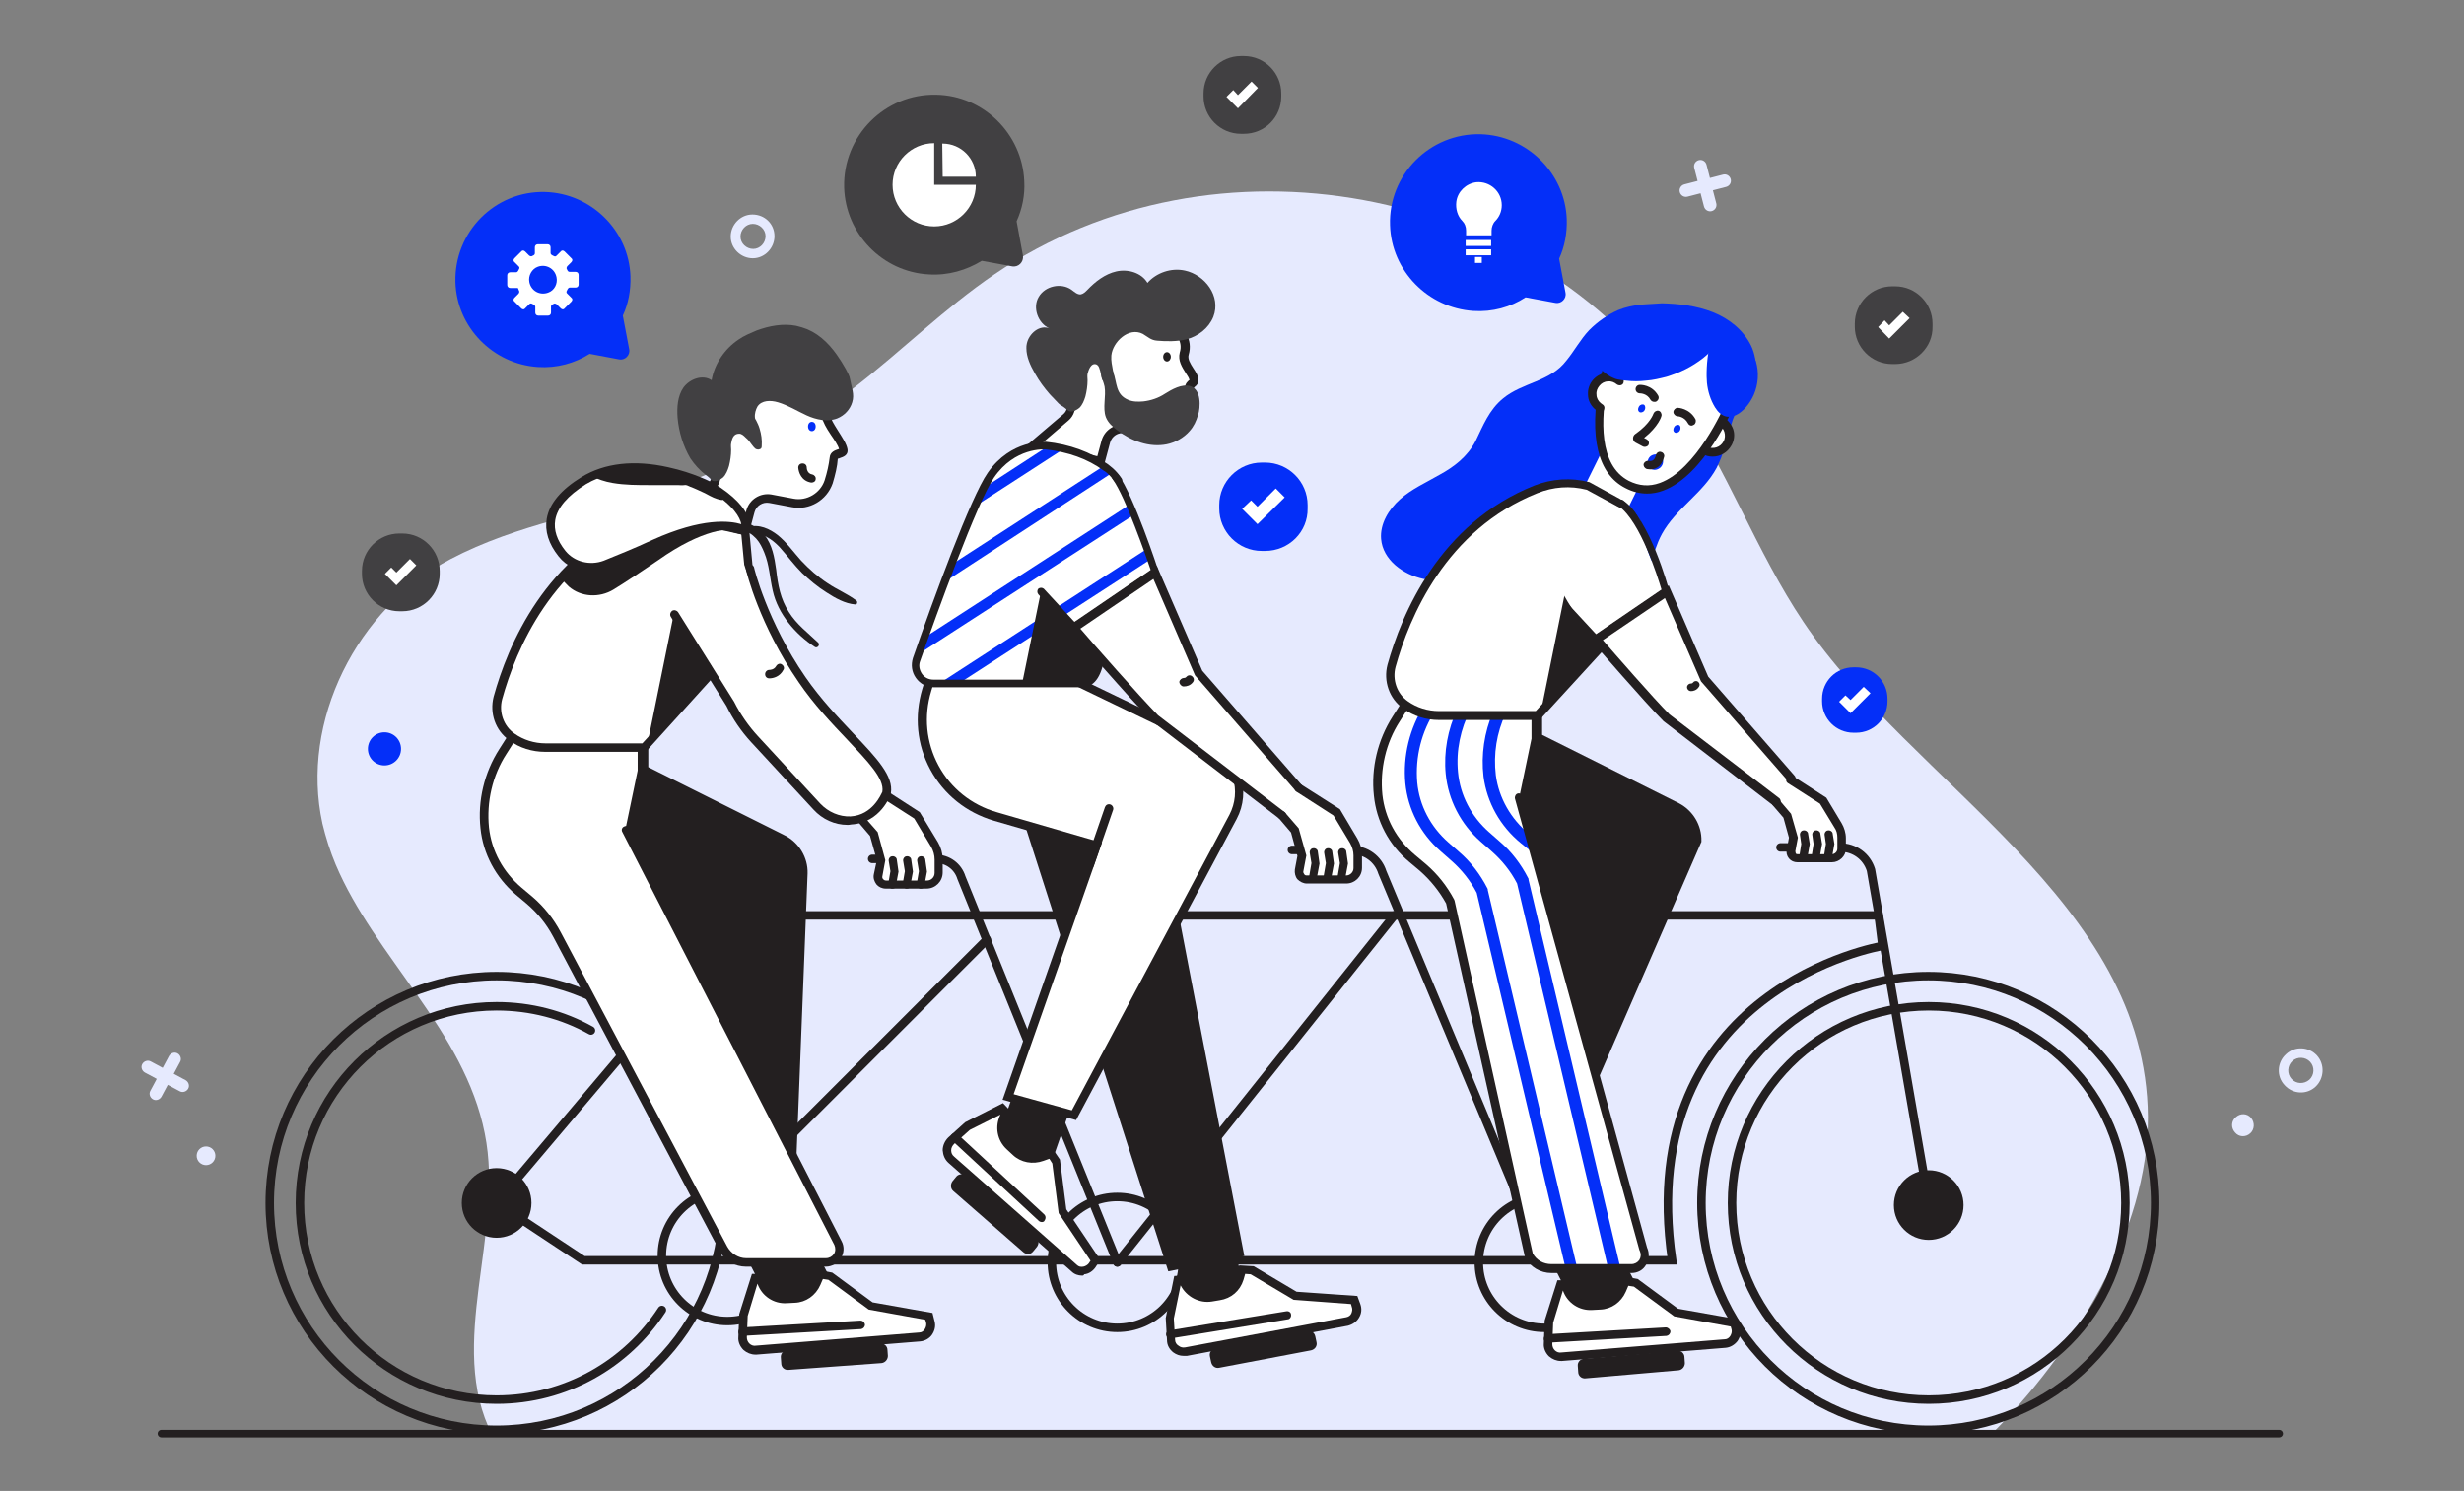 <?xml version="1.0" encoding="utf-8"?>
<!-- Generator: Adobe Illustrator 28.0.0, SVG Export Plug-In . SVG Version: 6.00 Build 0)  -->
<svg version="1.1" id="Layer_1" xmlns="http://www.w3.org/2000/svg" xmlns:xlink="http://www.w3.org/1999/xlink" x="0px" y="0px"
	 viewBox="0 0 580 351" style="enable-background:new 0 0 580 351;" xml:space="preserve">
<rect x="0" y="0" width="580" height="351" fill="#808080" stroke="none"/>
<style type="text/css">
	.st0{fill:#E6EAFE;}
	.st1{fill:#231F20;}
	.st2{fill:none;stroke:#231F20;stroke-width:1.776;stroke-linecap:round;stroke-miterlimit:10;}
	.st3{fill:#042FF8;}
	.st4{fill:#FFFFFF;}
	.st5{fill:none;stroke:#231F20;stroke-width:2;stroke-linecap:round;stroke-miterlimit:10;}
	.st6{fill:none;stroke:#231F20;stroke-width:2;stroke-linecap:round;stroke-miterlimit:10;}
	.st7{fill:#414042;}
	.st8{fill:#FF5722;}
</style>
<g id="Layer_3">
	<g>
		<path class="st0" d="M79,203.5c-1.3-3.1-2.3-6.3-3.1-9.6c-5.3-24.1,8.1-50.7,30.2-62.3c15.6-8.2,33.3-11,50-16.2
			c16.3-5,31.5-13.8,44.9-24.1c11.3-8.7,21.4-18.8,33.2-26.8c51.7-35.1,126.1-21.1,161,29.5c11.4,16.5,18.1,35.7,29.3,52.4
			c25.6,38.2,80.7,65.7,81.1,116.5c0.2,26.9-17.7,55.7-37.1,75H115.9c-11-21.5,3-47.5-1.8-71.1C109.3,242.6,88.2,225.3,79,203.5z"/>
		<path class="st0" d="M177.1,50.5c-2.8,0-5.1,2.4-5.1,5.2s2.4,5.1,5.2,5.1s5.1-2.4,5.1-5.2C182.3,52.7,180,50.5,177.1,50.5z
			 M177.3,58.6c-1.6,0-3-1.3-3-2.9c0-1.6,1.3-3,2.9-3c1.6,0,3,1.3,3,2.9S178.9,58.6,177.3,58.6z"/>
		<g>
			<circle class="st1" cx="454" cy="283.7" r="8.2"/>
			<line class="st2" x1="38" y1="337.5" x2="536.5" y2="337.5"/>
			<g>
				<path class="st3" d="M297.8,129.7H297c-5.5,0-10-4.5-10-10v-0.8c0-5.5,4.5-10,10-10h0.8c5.5,0,10,4.5,10,10v0.8
					C307.9,125.2,303.4,129.7,297.8,129.7z"/>
				<g id="XMLID_00000049193169844827961760000004035722953746507170_">
					<polygon id="XMLID_00000085247387910428016540000006493227949303241095_" class="st4" points="296,123.4 292.4,119.8 
						294.5,117.8 296,119.3 300.3,115 302.4,117.1 					"/>
				</g>
			</g>
			<g>
				<path class="st3" d="M436.9,172.5h-0.6c-4.1,0-7.4-3.3-7.4-7.4v-0.6c0-4.1,3.3-7.4,7.4-7.4h0.6c4.1,0,7.4,3.3,7.4,7.4v0.6
					C444.3,169.2,441,172.5,436.9,172.5z"/>
				<g id="XMLID_00000146499415387820381580000002971912407052002213_">
					<polygon id="XMLID_00000080926144976872077560000006868431180666425231_" class="st4" points="435.6,167.9 432.9,165.2 
						434.4,163.7 435.6,164.8 438.7,161.7 440.3,163.2 					"/>
				</g>
			</g>
			<line class="st5" x1="232.3" y1="221.2" x2="170.3" y2="283.2"/>
			<line class="st5" x1="328.2" y1="215.5" x2="263" y2="297.2"/>
			<path class="st5" d="M116.9,283.2l57.3-67.7h268l0.9,7.2c0,0-58.8,9.8-49.5,74H137.3L116.9,283.2z"/>
			<path class="st5" d="M363.5,296.7l-38.1-91.3c-1-3.2-3.9-5.3-7.3-5.3h-14"/>
			<path class="st5" d="M454,283.2l-13.6-78.4c-1-3.2-3.9-5.3-7.3-5.3h-14"/>
			<path class="st5" d="M263,297.2l-36.7-90.6c-0.8-2.6-3.2-4.4-6-4.4h-15"/>
			<circle class="st5" cx="171.2" cy="295.6" r="15.4"/>
			<circle class="st5" cx="263" cy="297.2" r="15.4"/>
			<circle class="st5" cx="363.5" cy="297.2" r="15.4"/>
			<ellipse class="st5" cx="116.9" cy="283.2" rx="53.4" ry="53.4"/>
			<path class="st5" d="M155.8,308.4c-8.3,12.7-22.6,21.1-38.9,21.1c-25.6,0-46.3-20.7-46.3-46.3c0-25.6,20.7-46.3,46.3-46.3
				c8,0,15.6,2,22.2,5.7"/>
			<ellipse class="st5" cx="453.9" cy="283.2" rx="53.4" ry="53.4"/>
			<ellipse class="st6" cx="454" cy="283.2" rx="46.3" ry="46.3"/>
			<path class="st1" d="M207.5,320.9l-21.9,1.6c-0.9,0.1-1.7-0.6-1.7-1.5l-0.1-1.4c-0.1-0.9,0.6-1.7,1.5-1.7l21.9-1.6
				c0.9-0.1,1.7,0.6,1.7,1.5l0.1,1.4C209,320,208.4,320.8,207.5,320.9z"/>
			<path class="st1" d="M395.1,322.6l-21.9,1.9c-0.9,0.1-1.7-0.6-1.7-1.5l-0.1-1.4c-0.1-0.9,0.6-1.7,1.5-1.7l21.9-1.9
				c0.9-0.1,1.7,0.6,1.7,1.5l0.1,1.4C396.6,321.7,396,322.5,395.1,322.6z"/>
			<path class="st1" d="M308.6,317.9L287,322c-0.9,0.2-1.7-0.4-1.9-1.3l-0.3-1.4c-0.2-0.9,0.4-1.7,1.3-1.9l21.6-4.1
				c0.9-0.2,1.7,0.4,1.9,1.3l0.3,1.4C310.1,316.9,309.5,317.7,308.6,317.9z"/>
			<path class="st1" d="M240.9,294.8l-16.5-14.4c-0.7-0.6-0.7-1.6-0.2-2.3l0.9-1.1c0.6-0.7,1.6-0.7,2.3-0.2l16.5,14.4
				c0.7,0.6,0.7,1.6,0.2,2.3l-0.9,1.1C242.6,295.4,241.6,295.4,240.9,294.8z"/>
			<circle class="st1" cx="116.9" cy="283.2" r="8.2"/>
			<g>
				<g>
					<path class="st4" d="M202.5,192.7l3.2,3.7l1.7,6.1l-0.7,3.6c-0.2,1.1,0.7,2.2,1.8,2.2h9.6c1.5,0,2.8-1.2,2.8-2.8v-3.1
						c0-1.2-0.3-2.5-1-3.5l-4.1-6.9l-9.2-5.9L202.5,192.7z"/>
				</g>
				<g>
					<path class="st1" d="M218.1,209.2h-9.6c-0.9,0-1.7-0.4-2.2-1c-0.5-0.7-0.8-1.5-0.6-2.4l0.7-3.3l-1.6-5.7l-3.5-4.1l5-8.1
						l10.2,6.6l4.3,7.1c0.7,1.2,1.1,2.6,1.1,4v3.1C221.9,207.5,220.2,209.2,218.1,209.2z M203.7,192.6l2.9,3.3l1.8,6.6l-0.7,3.8
						c-0.1,0.3,0.1,0.6,0.2,0.7c0.1,0.1,0.3,0.3,0.7,0.3h9.6c1,0,1.8-0.8,1.8-1.8v-3.1c0-1.1-0.3-2.1-0.8-3l-4-6.7l-8.1-5.2
						L203.7,192.6z"/>
				</g>
				<g>
					<path class="st1" d="M151.6,176v5.2l32.8,16.4c3,1.5,4.9,4.6,4.7,8l-2.6,66.1L137.3,176H151.6z"/>
				</g>
				<g>
					
						<rect x="177.5" y="288" transform="matrix(0.891 -0.454 0.454 0.891 -115.017 116.379)" class="st1" width="15.3" height="20"/>
				</g>
				<g>
					<path class="st1" d="M186.5,272.7L186.5,272.7c-0.6,0-1-0.5-1-1l2.6-66.1c0.1-3-1.5-5.7-4.2-7.1l-33.3-16.7V177h-13.2
						c-0.6,0-1-0.4-1-1s0.4-1,1-1h15.2v5.6l32.2,16.1c3.3,1.7,5.4,5.2,5.3,8.9l-2.6,66.1C187.5,272.3,187,272.7,186.5,272.7z"/>
				</g>
				<g>
					<path class="st4" d="M120.5,173.5l-2.1,3.3c-3.5,5.4-4.9,11.8-4.3,18c0.6,5.8,3.6,11.1,8,14.9l2.5,2.1c2.7,2.3,4.9,5,6.5,8.1
						l39.4,74.4c0.9,1.7,2.7,2.8,4.6,2.8h19.2c2.4,0,3.9-2.5,2.8-4.6l-49.9-97.2l2.9-13.9V176L120.5,173.5z"/>
				</g>
				<g>
					<path class="st1" d="M194.4,298.2h-18.8c-2.6,0-5-1.4-6.2-3.7l-39.2-74c-1.6-3-3.7-5.6-6.3-7.8l-2.5-2.1
						c-4.7-4-7.7-9.6-8.3-15.6c-0.7-6.5,0.9-13.1,4.4-18.6l2.1-3.3c0.3-0.5,0.9-0.6,1.4-0.3s0.6,0.9,0.3,1.4l-2.1,3.3
						c-3.3,5.1-4.7,11.3-4.1,17.3c0.6,5.5,3.3,10.5,7.7,14.2l2.5,2.1c2.8,2.4,5,5.2,6.7,8.4l39.2,74c0.9,1.6,2.6,2.7,4.4,2.7h18.8
						c0.8,0,1.5-0.4,1.9-1s0.4-1.4,0.1-2.1l-49.9-97.2c-0.3-0.5-0.1-1.1,0.4-1.3c0.5-0.3,1.1-0.1,1.3,0.4l49.9,97.2
						c0.7,1.3,0.6,2.8-0.2,4.1C197.2,297.4,195.8,298.2,194.4,298.2z"/>
				</g>
				<g>
					<path class="st4" d="M177.7,300.8l-2.8,8.8l-0.2,5.1c-0.1,1.8,1.4,3.2,3.2,3.1l38.5-3.1c1.7-0.1,2.9-1.8,2.5-3.5l-0.3-1.3
						l-13.7-2.4l-9.5-7l-2.3-0.4l-0.9,2.1c-0.9,2.1-2.9,3.5-5.2,3.6l-1.9,0.1c-2.7,0.2-5.2-1.6-6-4.2l-0.3-0.8L177.7,300.8z"/>
				</g>
				<g>
					<path class="st1" d="M177.8,318.9c-1,0-2-0.4-2.8-1.1c-0.8-0.8-1.3-1.9-1.2-3l0.2-5.4l3-9.5h2.7l0.5,1.5c0.7,2.2,2.8,3.6,5,3.5
						l1.9-0.1c1.9-0.1,3.6-1.3,4.3-3l1.2-2.8l3.3,0.6l9.5,7l14.1,2.5l0.5,2c0.3,1.1,0,2.2-0.6,3.1s-1.7,1.5-2.8,1.6l-38.5,3.1
						C178,318.9,177.9,318.9,177.8,318.9z M176,309.8l-0.2,5c0,0.6,0.2,1.1,0.6,1.5c0.4,0.4,1,0.6,1.5,0.5l38.5-3.1
						c0.5,0,1-0.3,1.3-0.8s0.4-1,0.3-1.5l-0.2-0.7l-13.3-2.4l-9.5-7l-1.3-0.2l-0.6,1.4c-1.1,2.5-3.4,4.1-6,4.2l-1.9,0.1
						c-3.1,0.2-5.9-1.7-6.9-4.6L176,309.8z"/>
				</g>
				<g>
					<path class="st1" d="M210.1,209.2c-0.1,0-0.1,0-0.2,0c-0.5-0.1-0.9-0.6-0.8-1.2l0.5-2.9l-0.4-2.4c-0.1-0.5,0.3-1.1,0.8-1.1
						c0.5-0.1,1.1,0.3,1.1,0.8l0.4,2.8l-0.6,3.2C211,208.9,210.6,209.2,210.1,209.2z"/>
				</g>
				<g>
					<path class="st1" d="M213.5,209.2c-0.1,0-0.1,0-0.2,0c-0.5-0.1-0.9-0.6-0.8-1.2l0.5-2.9l-0.4-2.4c-0.1-0.5,0.3-1.1,0.8-1.1
						c0.5-0.1,1.1,0.3,1.1,0.8l0.4,2.8l-0.6,3.2C214.4,208.9,213.9,209.2,213.5,209.2z"/>
				</g>
				<g>
					<path class="st1" d="M216.8,209.2c-0.1,0-0.1,0-0.2,0c-0.5-0.1-0.9-0.6-0.8-1.2l0.5-2.9l-0.4-2.4c-0.1-0.5,0.3-1.1,0.8-1.1
						c0.5-0.1,1.1,0.3,1.1,0.8l0.4,2.8l-0.6,3.2C217.7,208.9,217.3,209.2,216.8,209.2z"/>
				</g>
				<g>
					<path class="st4" d="M120.5,173.5L120.5,173.5c-2.9-2.1-4.2-5.7-3.3-9.2c2.9-10.6,11.6-32.7,34-41.6c3.9-1.6,8.2-1.8,12.3-0.8
						l11.9,3l1,11.2c0.3,3.5-9.9,23.5-9.9,23.5l-15,16.3h-23.2C125.5,176,122.8,175.2,120.5,173.5z"/>
				</g>
				<g>
					<path class="st1" d="M152,177h-23.7c-3,0-6-0.9-8.4-2.7c-3.3-2.3-4.7-6.4-3.7-10.3c3.3-12,12.2-33.4,34.6-42.3
						c4.1-1.6,8.6-1.9,12.9-0.8l12.6,3.2l1.1,11.9c0.3,3.6-8.3,20.7-10,24l-0.2,0.2L152,177z M158.6,122.3c-2.4,0-4.7,0.5-7,1.4
						c-21.6,8.6-30.2,29.3-33.4,40.9c-0.8,3,0.3,6.3,2.9,8.1l0,0c2.1,1.5,4.7,2.3,7.3,2.3h22.8l14.6-15.9c3.9-7.7,9.9-20.5,9.7-22.8
						l-1-10.5l-11.2-2.9C161.7,122.5,160.1,122.3,158.6,122.3z"/>
				</g>
				<g>
					<path class="st4" d="M186.4,90.2c0,0,6,2.9,8.7,9.5c0.5,1.3,3.2,4.5,3.4,6.2c0.1,1.1-2.1,0.7-2.2,2c-0.1,1.7-0.5,3.6-1.2,5.6
						c-1.2,3.5-4.8,5.6-8.4,4.9l-5.3-1c-2.1-0.4-4.1,0.9-4.7,2.9l-1.2,4.7l-16-3.7l7.9-6.7c1-0.9,1.5-2.3,1.1-3.6
						c-1-3.7-2-11.4,5.7-16.1C184.6,88.6,186.4,90.2,186.4,90.2z"/>
				</g>
				<g>
					<path class="st1" d="M176.1,126.2l-18.9-4.3l9.4-8c0.7-0.6,1.1-1.6,0.8-2.6c-1-3.5-2.3-12.1,6.2-17.2
						c9.4-5.7,12.4-5.4,13.3-4.8c0.8,0.4,6.5,3.5,9.1,10c0.2,0.4,0.7,1.2,1.2,2c1,1.6,2.1,3.2,2.3,4.5c0.2,1.4-1.1,1.8-1.7,2
						c-0.2,0.1-0.5,0.2-0.6,0.2c-0.1,1.8-0.6,3.8-1.2,5.8c-1.4,4-5.5,6.4-9.6,5.6l-5.3-1c-1.6-0.3-3.1,0.7-3.5,2.2L176.1,126.2z
						 M161.6,120.8l13.1,3l1-3.7c0.7-2.5,3.2-4.1,5.8-3.7l5.3,1c3.1,0.6,6.3-1.3,7.3-4.3c0.6-1.9,1-3.7,1.2-5.4
						c0.1-1.3,1.3-1.7,1.9-1.9c0.1,0,0.2-0.1,0.3-0.1c-0.2-0.8-1.2-2.3-1.9-3.3c-0.6-0.9-1.1-1.7-1.4-2.3c-2.5-6.1-8.2-8.9-8.2-9
						h-0.1c-0.3-0.1-2.8-0.3-11.2,4.8c-7,4.3-6.3,11.2-5.3,15c0.5,1.7-0.1,3.5-1.4,4.6L161.6,120.8z M197.5,105.9L197.5,105.9
						L197.5,105.9z M185.8,90.9L185.8,90.9L185.8,90.9z"/>
				</g>
				<g>
					<path class="st4" d="M173.4,128c0,0,5.8,18.3,15.1,31.9c8.8,12.7,21.1,20.5,19.9,26.6c0,0-2.1,6.2-8.4,6.6
						c-3,0.2-5.9-1.1-7.9-3.3L177.5,174c-2.3-2.5-4.2-5.3-5.7-8.3l-12.4-25.1L173.4,128z"/>
				</g>
				<g>
					<polygon class="st1" points="158.6,144.6 167.1,158.5 152.4,175.1 					"/>
				</g>
				<g>
					<path class="st1" d="M199.5,194.2c-3,0-5.9-1.3-8-3.6l-14.7-15.9c-2.3-2.5-4.3-5.4-5.8-8.5l-13.1-21c-0.3-0.5-0.1-1.1,0.3-1.4
						c0.5-0.3,1.1-0.1,1.4,0.3l13.2,21.1c1.5,3,3.4,5.7,5.6,8.1l14.7,15.9c1.9,2,4.5,3.1,7.1,3c5.2-0.3,7.2-5.2,7.5-5.8
						c0.5-3.1-3.4-7.1-8.2-12.2c-3.7-3.9-7.9-8.3-11.5-13.6c-9.3-13.5-12.3-26-12.4-26.5c-0.1-0.5,0.2-1.1,0.7-1.2
						c0.5-0.1,1.1,0.2,1.2,0.7c0,0.1,3,12.6,12.1,25.8c3.6,5.2,7.7,9.5,11.3,13.3c5.5,5.8,9.5,10,8.8,14.1v0.1
						c-0.1,0.3-2.4,6.8-9.3,7.2C199.9,194.2,199.7,194.2,199.5,194.2z M208.4,186.6L208.4,186.6L208.4,186.6z"/>
				</g>
				<g>
					<path class="st7" d="M159.5,98.4c-0.2-2.5,0-5.2,1.4-7.2c1.5-2,4.5-3.1,6.6-1.7c0.7-3.9,3.1-7.4,6.4-9.6
						c1.3-0.9,2.8-1.5,4.2-2.1c3-1.1,6.2-1.7,9.3-1.1c0.9,0.2,1.8,0.5,2.6,0.8c3.3,1.4,5.8,4.1,7.7,7.1c0.5,0.7,0.9,1.5,1.4,2.3
						c0.4,0.8,0.9,1.6,1,2.4c0.3,1.8,1.1,3.5,0.5,5.4c-0.5,1.7-1.8,3.1-3.5,3.8c-2.3,0.9-5,0.3-7.2-0.7s-4.4-2.4-6.8-3.1
						c-1.7-0.5-3.8-0.5-4.8,1c-0.4,0.7-0.7,1.7-0.6,2.6c0,0.3,0.2,0.5,0.3,0.7c0.3,0.6,0.6,1.2,0.8,1.9c0.4,1.3,0.6,2.7,0.5,4
						c0,0.2,0,0.4-0.1,0.6c-0.3,0.4-0.9,0.4-1.3,0.2c-0.4-0.3-0.7-0.7-1-1.1c-0.4-0.6-0.8-1.1-1.4-1.6c-0.4-0.4-0.9-0.9-1.5-0.9
						c-1.4,0-1.7,1.2-1.9,2.3c-0.1,0.5,0,1,0,1.5c0,1.3-0.2,2.6-0.5,3.8c-0.3,1-0.7,2-1.4,2.7c-0.6,0.5-1.6,1.1-2.4,0.8
						c-0.3-0.1-0.5-0.4-0.7-0.6c-0.3-0.3-0.7-0.6-1-0.8c-1.4-1.1-2.6-2.4-3.6-3.9C160.8,105,159.8,101.7,159.5,98.4z"/>
				</g>
				<g>
					<path class="st1" d="M174.2,124.7l-10.7-2.7c-4.1-1-8.4-0.8-12.3,0.8c-8,3.2-14.2,8-19.1,13.4c0.6,0.7,1.2,1.3,1.8,1.9
						c2.9,2.5,7.2,2.7,10.5,0.7c2.8-1.7,6.5-4.2,10.5-6.9C165.5,124.4,171.8,124.3,174.2,124.7z"/>
				</g>
				<g>
					<path class="st4" d="M167.3,114.6c0,0-17.5-9.2-30-1.4c-10.5,6.5-8.4,13-5.1,17.2c2.4,3,6.6,4,10.2,2.6c3-1.2,7.1-2.9,11.6-4.9
						c15.6-7.1,21.4-3.1,21.4-3.1S177.1,120.6,167.3,114.6z"/>
				</g>
				<g>
					<path class="st1" d="M139.1,134.6c-2.9,0-5.8-1.3-7.6-3.6c-2.4-3-3.3-6-2.8-8.9c0.6-3.5,3.3-6.8,8.2-9.8
						c5.4-3.3,12.4-4.1,20.4-2.3c6,1.3,10.4,3.6,10.5,3.7h0.1c10.2,6.2,8.7,11,8.5,11.6l-0.5,1.2l-1-0.7c0,0-5.7-3.6-20.4,3.2
						c-4.6,2.1-8.8,3.8-11.6,4.9C141.6,134.4,140.4,134.6,139.1,134.6z M149.2,111.1c-3.8,0-7.8,0.8-11.3,2.9
						c-4.3,2.7-6.7,5.5-7.2,8.4c-0.4,2.4,0.4,4.8,2.4,7.3c2.1,2.6,5.8,3.5,9,2.3c2.7-1.1,7-2.8,11.5-4.9c11.7-5.3,18.2-4.5,20.9-3.7
						c-0.3-1.5-1.7-4.4-7.6-8C166.3,115.2,158.1,111.1,149.2,111.1z"/>
				</g>
				<g>
					<path class="st1" d="M165.2,113.4c-0.7-0.4-1.5-0.8-2.3-1.2c-0.5-0.2-1-0.5-1.5-0.7c-0.4-0.2-0.8-0.2-1.2-0.3
						c-0.8-0.2-1.7-0.3-2.5-0.5c-1.8-0.3-3.7-0.5-5.6-0.6c-2-0.1-4-0.1-6,0.2c-2,0.2-4,0.7-5.9,1.3c-0.4,0.1-0.8,0.3-1.1,0.4
						c1.5,0.8,3.3,1.4,5.1,1.7c2.9,0.5,5.9,0.5,8.9,0.5c1.4,0,2.8,0,4.3,0c0.7,0,1.4,0,2.1,0c0.5,0,1.1,0.1,1.6,0s0.9,0.2,1.4,0.4
						c1.1,0.4,2.1,0.9,3.2,1.4c0.2,0.1,0.4,0.2,0.6,0.3c1.1,0.6,2.2,1.2,3.5,1.4c0.1,0,0.2,0,0.3,0c0.1-0.1,0.2-0.2,0.2-0.4
						c0-0.8-0.7-1.4-1.4-1.9C167.6,114.8,166.4,114.1,165.2,113.4z"/>
				</g>
				<g>
					<g>
						<path class="st1" d="M174.6,125.3c0.7,0,1.1-0.1,1.8,0.2c0.6,0.3,1.1,0.8,1.6,1.3c0.9,1,1.4,2.1,1.9,3.3c1.2,2.9,1.3,6,2,9
							c1.2,5.4,5.3,10.2,9.9,13.2c0.6,0.4,1.3-0.5,0.8-1c-2.4-2.3-5.1-4.3-6.9-7.2c-2-3.1-2.6-6.4-3-10c-0.4-2.8-0.9-5.9-2.8-8.2
							c-0.9-1.1-5.1-4.6-5.9-1.6C173.8,124.9,174.1,125.3,174.6,125.3L174.6,125.3z"/>
					</g>
				</g>
				<g>
					<g>
						<path class="st1" d="M176.4,125.3c3,0.2,5.1,1.4,7.1,3.5c1.8,2,3.4,4.2,5.3,6.1c1.8,1.7,3.7,3.3,5.8,4.6
							c2,1.3,4.3,2.6,6.7,2.8c0.5,0.1,0.6-0.7,0.3-0.9c-2.1-1.6-4.6-2.6-6.8-4.1c-2.3-1.5-4.3-3.3-6.2-5.3c-1.8-2-3.4-4.3-5.5-6
							c-1.9-1.5-4.5-2.7-6.9-1.9C175.6,124.3,175.7,125.2,176.4,125.3L176.4,125.3z"/>
					</g>
				</g>
				<g>
					<path class="st1" d="M174.8,314.5c-0.5,0-1-0.4-1-0.9c0-0.6,0.4-1,0.9-1.1l27.8-1.6c0.6,0,1,0.4,1.1,0.9c0,0.6-0.4,1-0.9,1.1
						L174.8,314.5C174.9,314.5,174.8,314.5,174.8,314.5z"/>
				</g>
				<g>
					<path class="st1" d="M181.1,159.7c-0.6,0-1-0.4-1-1c0-0.5,0.4-1,1-1c0.1,0,1.1,0,1.6-0.9c0.3-0.5,0.9-0.7,1.3-0.4
						c0.5,0.3,0.7,0.9,0.4,1.3C183.6,159.3,182,159.7,181.1,159.7z"/>
				</g>
				<g>
					<ellipse class="st3" cx="191.1" cy="100.4" rx="0.9" ry="1.1"/>
				</g>
				<g>
					<path class="st1" d="M191.1,113.6c-0.1,0-0.1,0-0.2,0c-2.3-0.4-2.9-2.4-3-3.5c0-0.6,0.4-1,1-1s1,0.4,1,1c0,0.2,0.1,1.4,1.3,1.6
						c0.5,0.1,0.9,0.6,0.8,1.1C192,113.3,191.5,113.6,191.1,113.6z"/>
				</g>
			</g>
			<g id="XMLID_00000028308655064554254360000008350869630829456004_">
				<g id="XMLID_00000132088621934793074340000013137273071863914398_">
					<path id="XMLID_00000000936917642982859070000015322009217524312709_" class="st3" d="M148.1,82.2l-1.5-7.9
						c1.3-2.8,1.9-5.9,1.8-9.3c-0.4-10.8-9.3-19.5-20.1-19.8c-11.8-0.3-21.4,9.4-21.1,21.2c0.3,10.6,8.8,19.3,19.4,20
						c4.5,0.3,8.7-0.9,12.2-3.1l6.9,1.3C147.1,84.9,148.4,83.6,148.1,82.2z"/>
				</g>
			</g>
			<g id="XMLID_00000172435356882047361990000003175677717094524069_">
				<g id="XMLID_00000075136443543553416780000002904035543056241564_">
					<path id="XMLID_00000173854429801674095370000016426777045421396369_" class="st7" d="M240.8,60.2l-1.5-8.1
						c1.3-2.9,2-6.1,1.8-9.5c-0.5-11.1-9.6-20.1-20.7-20.3c-12.1-0.3-22,9.7-21.7,21.8c0.3,10.9,9,19.9,19.9,20.5
						c4.6,0.3,8.9-1,12.5-3.2l7.1,1.3C239.7,63,241,61.7,240.8,60.2z"/>
				</g>
			</g>
			<g id="XMLID_00000027600914140697639120000003525608100750608016_">
				<g id="XMLID_00000052796307122532291540000007515181343661685135_">
					<path id="XMLID_00000148637711482683691380000004142744632274583218_" class="st3" d="M368.5,68.9l-1.5-8
						c1.3-2.8,1.9-6,1.8-9.3c-0.4-10.9-9.4-19.7-20.3-20c-11.9-0.3-21.7,9.5-21.3,21.4c0.3,10.7,8.9,19.5,19.6,20.2
						c4.5,0.3,8.8-0.9,12.3-3.2l7,1.3C367.5,71.6,368.8,70.3,368.5,68.9z"/>
				</g>
			</g>
			<g>
				<g>
					
						<rect x="233.2" y="257.6" transform="matrix(0.328 -0.945 0.945 0.328 -86.366 407.675)" class="st1" width="20" height="13.8"/>
				</g>
				<g>
					<path class="st4" d="M236,261.1l-8.3,4.1l-3.8,3.4c-1.3,1.2-1.3,3.3,0,4.5l28.9,25.5c1.3,1.2,3.3,0.9,4.3-0.6l0.7-1.2
						l-7.8-11.6l-1.5-11.7l-1.3-1.9l-2.2,0.8c-2.1,0.8-4.5,0.3-6.2-1.2l-1.4-1.3c-2-1.9-2.5-4.9-1.2-7.3l0.4-0.7L236,261.1z"/>
				</g>
				<g>
					<path class="st1" d="M254.7,300.3c-0.9,0-1.8-0.3-2.5-1l-28.9-25.5c-0.9-0.8-1.3-1.8-1.4-3c0-1.1,0.5-2.2,1.3-3l4-3.6l8.9-4.5
						l1.8,1.9l-0.8,1.4c-1.1,2-0.7,4.5,1,6l1.4,1.3c1.4,1.3,3.4,1.7,5.2,1l2.9-1.1l1.9,2.8l1.5,11.7l8,11.9l-1.1,1.7
						c-0.6,0.9-1.6,1.6-2.7,1.7C255.1,300.3,254.9,300.3,254.7,300.3z M228.3,266l-3.7,3.3c-0.4,0.4-0.7,0.9-0.7,1.5
						s0.2,1.1,0.7,1.5l28.9,25.5c0.4,0.4,0.9,0.5,1.5,0.4c0.5-0.1,1-0.4,1.3-0.8l0.4-0.6l-7.5-11.2l-1.5-11.7l-0.7-1.1l-1.4,0.5
						c-2.5,0.9-5.3,0.4-7.2-1.4l-1.4-1.3c-2.3-2.1-2.9-5.4-1.5-8.2L228.3,266z"/>
				</g>
				<g>
					<path class="st1" d="M245.2,287.7c-0.2,0-0.5-0.1-0.7-0.3l-20.4-18.9c-0.4-0.4-0.4-1-0.1-1.4c0.4-0.4,1-0.4,1.4-0.1l20.4,18.9
						c0.4,0.4,0.4,1,0.1,1.4C245.8,287.6,245.5,287.7,245.2,287.7z"/>
				</g>
				<g>
					
						<rect x="277.3" y="287.6" transform="matrix(0.97 -0.244 0.244 0.97 -63.934 78.198)" class="st1" width="13.8" height="20"/>
				</g>
				<g>
					<path class="st4" d="M277.1,301.2l-1.8,9.1l0.3,5.1c0.1,1.8,1.8,3.1,3.5,2.7L317,311c1.7-0.3,2.7-2.1,2.1-3.7l-0.5-1.3l-13.9-1
						l-10.1-6l-2.3-0.2l-0.7,2.2c-0.7,2.2-2.5,3.8-4.8,4.1l-1.8,0.3c-2.7,0.4-5.4-1-6.4-3.5l-0.3-0.8L277.1,301.2z"/>
				</g>
				<g>
					<path class="st1" d="M278.6,319.2c-0.9,0-1.7-0.3-2.4-0.8c-0.9-0.7-1.5-1.7-1.5-2.9l-0.3-5.2l2-9.9l2.6-0.2l0.6,1.4
						c0.9,2.1,3.1,3.3,5.4,3l1.8-0.3c1.9-0.3,3.4-1.6,4-3.4l0.9-3l3.4,0.2l10.1,6l14.3,1l0.7,1.9c0.4,1.1,0.3,2.2-0.3,3.2
						s-1.5,1.6-2.6,1.9l-37.9,7.1C279.1,319.2,278.8,319.2,278.6,319.2z M276.3,310.4l0.3,5c0,0.6,0.3,1.1,0.8,1.4
						c0.5,0.4,1,0.5,1.6,0.4l37.9-7.1c0.5-0.1,1-0.4,1.2-0.9s0.3-1,0.1-1.5L318,307l-13.5-1l-10.1-6l-1.3-0.1l-0.4,1.4
						c-0.8,2.6-2.9,4.4-5.6,4.8l-1.8,0.3c-3,0.5-6-1.1-7.4-3.8L276.3,310.4z"/>
				</g>
				<g>
					<path class="st1" d="M275.5,315.1c-0.5,0-0.9-0.3-1-0.8s0.3-1.1,0.8-1.1l27.5-4.5c0.6-0.1,1.1,0.3,1.1,0.8
						c0.1,0.5-0.3,1.1-0.8,1.1l-27.5,4.5C275.6,315.1,275.6,315.1,275.5,315.1z"/>
				</g>
				<g>
					<polygon class="st1" points="235.9,174.5 275.6,298.1 291.7,294.9 268.5,174.5 					"/>
				</g>
				<g>
					<path class="st1" d="M275,299.3l-40.4-125.8h34.8l23.5,122.2L275,299.3z M237.3,175.5l39,121.4l14.2-2.8l-22.8-118.6H237.3z"/>
				</g>
				<g>
					<path class="st4" d="M219.9,156.7l-1.8,5.7c-3.9,12.7,3.3,26.1,16,29.8l23.8,6.9l-20.6,59.1l15.5,4.3l37.5-70.3
						c3.3-6.1,0.8-13.7-5.5-16.7l-30.6-14.7l0.5-2.5L219.9,156.7z"/>
				</g>
				<g>
					<path class="st1" d="M253.3,263.7l-17.3-4.8l20.7-59.1l-22.8-6.6c-6.4-1.9-11.7-6.1-14.9-12s-3.8-12.6-1.9-19l2-6.5l36.8,1.7
						l-0.6,2.9l29.9,14.4c3.3,1.6,5.7,4.3,6.8,7.8c1.1,3.4,0.8,7.1-0.9,10.3L253.3,263.7z M238.6,257.6l13.7,3.8l37.1-69.6
						c1.4-2.7,1.7-5.8,0.8-8.7s-3-5.3-5.8-6.6l-31.3-15.1l0.5-2.1l-32.9-1.6l-1.5,5c-1.8,5.9-1.2,12.1,1.7,17.5s7.8,9.3,13.7,11
						l24.8,7.2L238.6,257.6z"/>
				</g>
				<g>
					<path class="st4" d="M270.1,73.8c0,0,10.6,2.7,8.7,9.5c-0.7,2.3,2.1,4.5,2.3,6.1c0.1,1.1-1,0.7-1.1,2c-0.1,1.7-0.5,3.6-1.2,5.6
						c-1.2,3.5-4.8,5.6-8.4,4.9l-5.3-1c-2.1-0.4-4.1,0.9-4.7,2.9l-1.2,4.7l-16-3.7l7.9-6.7c1-0.9,1.5-2.3,1.1-3.6
						c-1-3.7-2-11.4,5.7-16.1C268.2,72.2,270.1,73.8,270.1,73.8z"/>
				</g>
				<g>
					<path class="st1" d="M259.8,109.8l-18.9-4.3l9.4-8c0.7-0.6,1.1-1.6,0.8-2.6c-1-3.5-2.3-12.1,6.2-17.2c9-5.5,12.1-5.4,13.2-4.8
						c1,0.3,6.5,1.9,8.7,5.6c0.9,1.6,1.1,3.3,0.6,5c-0.3,1,0.4,2.1,1.1,3.2c0.6,0.9,1.1,1.7,1.2,2.5c0.1,1.1-0.5,1.6-0.9,1.9
						c-0.2,0.2-0.2,0.2-0.2,0.4c-0.2,1.9-0.6,3.9-1.3,5.9c-1.4,4-5.5,6.4-9.6,5.6l-5.3-1c-1.6-0.3-3.1,0.7-3.5,2.2L259.8,109.8z
						 M245.2,104.4l13.1,3l1-3.7c0.7-2.5,3.2-4.1,5.8-3.7l5.3,1c3.1,0.6,6.3-1.3,7.3-4.3c0.6-1.9,1-3.7,1.2-5.4
						c0.1-1.1,0.7-1.5,1-1.8c0,0,0,0,0.1,0c-0.1-0.5-0.5-1.1-0.9-1.7c-0.8-1.3-1.9-2.9-1.4-4.8c0.4-1.3,0.2-2.4-0.4-3.5
						c-1.9-3.3-7.5-4.7-7.6-4.8l-0.3-0.1c-0.4-0.1-2.9-0.3-11.2,4.8c-7,4.3-6.3,11.2-5.3,15c0.5,1.7-0.1,3.5-1.4,4.6L245.2,104.4z
						 M269.4,74.5L269.4,74.5L269.4,74.5z"/>
				</g>
				<g>
					<path class="st7" d="M241.6,82c0-0.4,0-0.7,0.1-1.1c0.5-2.4,3-4.5,5.3-3.6c-2.7-1.2-4-4.9-2.5-7.4c1.5-2.6,5.3-3.4,7.7-1.7
						c0.7,0.5,1.4,1.2,2.2,1.1c0.6-0.1,1.1-0.6,1.5-1c1.9-2,4.2-3.8,6.9-4.4s5.9,0.3,7.3,2.7c2.1-2.4,5.6-3.6,8.8-2.9
						c4.7,1,8.6,6,6.7,10.9c-1.1,2.7-3.6,4.6-6.4,5.3c-2.1,0.5-4.6,0.5-6.8,0.3c-1.5-0.1-2.2-0.9-3.4-1.6c-3.3-1.7-7.1,1.9-7.4,5.1
						c-0.2,2.4,1.1,4.9,0.5,7.2c-0.8,0-1.4-1.3-2.2-1.3c-0.7,0.2-0.6-1.5-1.1-2.8c-0.1-0.4-0.3-0.8-0.7-1c-1.3-0.5-1.9,1.4-2.1,2.2
						c-0.1,0.5,0,1,0,1.5c0,1.3-0.2,2.6-0.5,3.8c-0.3,1-0.7,2-1.4,2.7c-0.6,0.5-1.6,1.1-2.4,0.8c-0.5-0.2-1-0.8-1.5-1.1
						c-0.4-0.2-0.7-0.4-1-0.7c-0.7-0.7-1.4-1.5-2.1-2.2c-1.3-1.5-2.5-3.1-3.5-4.9C242.5,86,241.6,84,241.6,82z"/>
				</g>
				<g>
					<path class="st1" d="M275.6,84c0,0.6-0.4,1.1-0.9,1.1s-0.9-0.5-0.9-1.1s0.4-1.1,0.9-1.1S275.6,83.4,275.6,84z"/>
				</g>
				<g>
					<path class="st4" d="M246.2,104.9c0,0-7.6-0.7-12.9,6.9c-4.1,5.8-13.4,31.8-17.5,43.4c-1,2.8,1.1,5.6,4,5.6h34.5
						c2.2,0,4.1-1.5,4.5-3.7l6.4-32.6c0.8-4.3-0.3-10.9-3.7-13.7C258.2,108.3,253.3,105.7,246.2,104.9z"/>
				</g>
				<g>
					<path class="st4" d="M246.6,114.1c3.1-2.9,7.5-3.8,11.6-2.7c3.3,0.9,7,2.6,7.1,5.6c0.2,5.5,6.6,17.8,6.6,17.8l-19.1,13
						c0,0-13-14.9-11.9-23.3C241.7,118.9,244.1,116.3,246.6,114.1z"/>
				</g>
				<g>
					<g>
						<path class="st3" d="M231.5,114.9c-0.6,1.2-1.3,2.7-2,4.3l21-13.6c-1.1-0.3-2.3-0.5-3.6-0.7L231.5,114.9z"/>
					</g>
					<g>
						<path class="st3" d="M261.8,111.3c-0.1-0.1-0.3-0.3-0.4-0.4c-0.5-0.4-1-0.8-1.6-1.2L224,132.9c-0.5,1.3-1,2.6-1.5,4
							L261.8,111.3z"/>
					</g>
					<g>
						<path class="st3" d="M266.3,121.6c-0.3-0.9-0.5-1.8-0.7-2.6l-48,31.1c-0.5,1.4-1,2.7-1.4,3.9L266.3,121.6z"/>
					</g>
					<g>
						<polygon class="st8" points="259.7,151.9 260.4,148.5 241.3,160.9 245.9,160.9 						"/>
					</g>
					<g>
						<path class="st3" d="M270.5,131.9c-0.3-0.7-0.7-1.5-1.1-2.3l-48.3,31.3h4.6L270.5,131.9z"/>
					</g>
				</g>
				<g>
					<path class="st1" d="M245,139.4l-4.4,21.5h13.6c2.2,0,4.1-1.5,4.5-3.7l0.4-2.1L245,139.4z"/>
				</g>
				<g>
					<path class="st1" d="M254.8,161.8c-0.2,0-0.4,0-0.6,0h-34.4c-1.7,0-3.2-0.8-4.2-2.2s-1.2-3.1-0.7-4.7
						c4.8-13.8,13.6-37.9,17.6-43.6c5.5-7.9,13.4-7.3,13.7-7.3c5.6,0.6,10.5,2.4,14.6,5.3c0.8,0.6,1.5,1.2,2.2,2
						c0.5,0.6,0.8,1,1,1.3c0.3,0.4,0.2,1-0.2,1.2c-0.4,0.3-1,0.2-1.2-0.2c-0.2-0.2-0.5-0.6-0.9-1.1c-0.6-0.7-1.2-1.3-1.9-1.7
						c-3.8-2.8-8.4-4.4-13.7-5c-0.3,0-7.2-0.5-12.1,6.6c-4,5.8-13.5,32.1-17.4,43.2c-0.4,1-0.2,2.1,0.4,3c0.6,0.9,1.6,1.4,2.7,1.4
						h34.6c1.9,0.3,3.2-1.4,3.9-5.1c0.1-0.5,0.6-0.8,1-0.7c0.5,0.1,0.8,0.6,0.7,1C259,160.5,256.7,161.8,254.8,161.8z"/>
				</g>
				<g>
					<path class="st1" d="M252.7,148.9l-8.3-9c-0.3-0.4-0.3-0.9,0-1.3c0.4-0.3,0.9-0.3,1.3,0l7.3,7.9l17.9-12.2
						c-1.1-3.2-5.9-17.2-9-21.5c-0.3-0.4-0.2-1,0.2-1.2s1-0.2,1.2,0.2c3.6,5.1,9.2,21.9,9.4,22.7l0.2,0.6L252.7,148.9z"/>
				</g>
				<g>
					<path class="st4" d="M301.7,191.9l3.1,3.6l1.6,5.9l-0.7,3.5c-0.2,1.1,0.6,2.1,1.8,2.1h9.3c1.5,0,2.7-1.2,2.7-2.7v-3
						c0-1.2-0.3-2.4-0.9-3.4l-4-6.7l-8.9-5.7L301.7,191.9z"/>
				</g>
				<g>
					<path class="st4" d="M252.8,147.8c0,0,13.9,16.1,19.1,21.3l29.8,22.8l4-6.4l-23.5-27l-10.3-23.7L252.8,147.8z"/>
				</g>
				<g>
					<path class="st1" d="M316.9,208h-9.3c-0.8,0-1.6-0.4-2.2-1c-0.5-0.6-0.7-1.5-0.6-2.3l0.6-3.2l-1.5-5.5l-2.9-3.4
						c-0.4-0.4-0.3-1,0.1-1.4s1-0.3,1.4,0.1l3.2,3.7l1.8,6.4l-0.7,3.7c-0.1,0.3,0.1,0.5,0.2,0.7s0.3,0.3,0.6,0.3h9.3
						c0.9,0,1.7-0.8,1.7-1.7v-3c0-1-0.3-2-0.8-2.9l-3.9-6.5l-8.7-5.6c-0.5-0.3-0.6-0.9-0.3-1.4c0.3-0.5,0.9-0.6,1.4-0.3l9.1,5.8
						l4.1,6.9c0.7,1.2,1.1,2.5,1.1,3.9v3C320.6,206.4,318.9,208,316.9,208z"/>
				</g>
				<g>
					<path class="st1" d="M301.7,192.9c-0.2,0-0.4-0.1-0.6-0.2l-29.9-22.9c-5.2-5.2-19-21.2-19.2-21.4l-0.7-0.9l21-14.3l10.7,24.7
						l23.4,26.9c0.4,0.4,0.3,1-0.1,1.4s-1,0.3-1.4-0.1L281.3,159l-9.8-22.7L254.3,148c2.9,3.4,13.8,15.8,18.3,20.4l29.8,22.8
						c0.4,0.3,0.5,1,0.2,1.4C302.3,192.8,302,192.9,301.7,192.9z"/>
				</g>
				<g>
					<path class="st1" d="M309.2,207.3c-0.1,0-0.1,0-0.2,0c-0.5-0.1-0.9-0.6-0.8-1.2l0.5-2.9l-0.4-2.4c-0.1-0.5,0.3-1.1,0.8-1.1
						c0.5-0.1,1.1,0.3,1.1,0.8l0.4,2.8l-0.6,3.2C310.1,207,309.7,207.3,309.2,207.3z"/>
				</g>
				<g>
					<path class="st1" d="M312.6,207.3c-0.1,0-0.1,0-0.2,0c-0.5-0.1-0.9-0.6-0.8-1.2l0.5-2.9l-0.4-2.4c-0.1-0.5,0.3-1.1,0.8-1.1
						c0.5-0.1,1.1,0.3,1.1,0.8l0.4,2.8l-0.6,3.2C313.5,207,313.1,207.3,312.6,207.3z"/>
				</g>
				<g>
					<path class="st1" d="M315.9,207.3c-0.1,0-0.1,0-0.2,0c-0.5-0.1-0.9-0.6-0.8-1.2l0.5-2.9l-0.4-2.4c-0.1-0.5,0.3-1.1,0.8-1.1
						c0.5-0.1,1.1,0.3,1.1,0.8l0.4,2.8l-0.6,3.2C316.8,207,316.4,207.3,315.9,207.3z"/>
				</g>
				<g>
					<path class="st7" d="M282.3,93.9c-0.2-1.4-0.8-2.6-2.1-3c-2-0.6-4.4,0.8-6,1.8c-1.5,1-3.3,1.6-5.1,1.8
						c-1.2,0.1-2.5,0.1-3.6-0.4c-3-1.3-2.5-4-3.5-6.6c-0.3-0.7-1.1-1.4-1.8-1.2c-0.7,0.2-1.1,1.1-1,1.8c0.1,1,0.6,1.9,0.8,2.9
						c0.4,2.3-0.5,5,0.3,7.2c0.5,1.3,1.6,2.3,2.7,3.1c3.3,2.5,7.5,4.1,11.6,3.3c2-0.4,4-1.5,5.4-3.1c1-1.1,1.6-2.4,2-3.8
						C282.3,96.9,282.5,95.3,282.3,93.9z"/>
				</g>
				<g>
					<path class="st1" d="M278.7,161.6c-0.1,0-0.2,0-0.2,0c-0.5-0.1-0.9-0.6-0.9-1.1c0.1-0.5,0.6-0.9,1.1-0.9c0.1,0,0.3,0,0.5-0.2
						c0.3-0.4,0.9-0.6,1.4-0.2c0.4,0.3,0.6,0.9,0.2,1.4C280.2,161.4,279.3,161.6,278.7,161.6z"/>
				</g>
				<g>
					<path class="st1" d="M256.4,204.7c-0.1,0-0.2,0-0.3-0.1c-0.5-0.2-0.8-0.8-0.6-1.3l4.6-13.3c0.2-0.5,0.7-0.8,1.3-0.6
						c0.5,0.2,0.8,0.8,0.6,1.3l-4.6,13.3C257.2,204.4,256.8,204.7,256.4,204.7z"/>
				</g>
			</g>
			<g>
				<g>
					<path class="st3" d="M399.5,86.9c0.4-0.2,0.8-0.4,1.2-0.6c1.8-0.8,3.7-1.5,5.6-1.3c1.9,0.1,3.9,1.3,4.5,3.2
						c0.2,0.7,0.2,1.5,0.1,2.2c-0.1,2.1-0.2,4-1.5,5.6c-0.9,1.1-1.4,2.3-1.8,3.7c-1,3-1.6,6.2-2.9,9.1c-0.2,0.4-0.4,0.9-0.6,1.3
						c-3.2,6-9.6,9.6-12.9,15.6c-2.5,4.6-2.9,10.4-6.2,14.6c-2.2,2.9-5.6,4.7-9,5.8c-2.7,0.9-5.6,1.4-8.4,0.9s-5.5-2-7-4.5
						c-1.8-3.2-1.2-7.3,0.6-10.5c1.8-3.2,4.5-5.7,7.1-8.3c4.7-4.7,9-9.8,12.9-15.2c0.8-1.1,1.8-2,2.4-3.2c0.8-1.5,1.6-3.1,2.5-4.5
						c1.6-2.5,3.5-4.9,5.5-7.2c1.2-1.5,2.5-3,4-4.3C396.8,88.3,398.2,87.6,399.5,86.9z"/>
				</g>
				<g>
					<path class="st4" d="M406.6,104.4c1-1.9,0.3-4.2-1.6-5.3c-1.9-1-4.2-0.3-5.3,1.6s-0.3,4.2,1.6,5.3
						C403.2,107,405.5,106.3,406.6,104.4z"/>
				</g>
				<g>
					<path class="st1" d="M403.1,107.5c-0.8,0-1.6-0.2-2.3-0.6c-0.5-0.3-0.7-0.9-0.4-1.4c0.3-0.5,0.9-0.7,1.4-0.4
						c1.4,0.8,3.2,0.2,3.9-1.2c0.4-0.7,0.4-1.5,0.2-2.2c-0.2-0.7-0.7-1.3-1.4-1.7c-0.1-0.1-0.3-0.1-0.4-0.2
						c-0.5-0.2-0.8-0.7-0.6-1.3c0.2-0.5,0.7-0.8,1.3-0.6c0.3,0.1,0.5,0.2,0.8,0.3c1.1,0.6,2,1.7,2.4,2.9c0.4,1.3,0.2,2.6-0.4,3.7
						C406.6,106.6,404.9,107.5,403.1,107.5z"/>
				</g>
				<g>
					<path class="st3" d="M386.4,71.7c-1.9,0.2-3.8,0.6-5.5,1.3c-2.5,1.1-4.8,2.7-6.8,4.7c-2.1,2.2-3.5,4.9-5.4,7.2
						c-3.8,5-10.3,5.1-14.9,8.9c-3.3,2.7-4.7,6.4-6.5,10.1c-1.9,3.6-5,6-8.5,7.9c-3.1,1.8-6.5,3.3-9.2,5.7c-2.7,2.4-4.8,5.8-4.5,9.4
						c0.4,4.9,5.2,8.4,10,9.4c6,1.2,12.3-0.8,17.4-4.2c5.3-3.5,9.7-8.1,14.6-12.1c2-1.7,4.2-3.2,5.7-5.4c0.7-1.1,1.9-1.6,3.1-2.2
						c3.2-1.7,6.4-3.3,9.7-5c3.2-1.7,6.4-3.3,9.7-5c1.6-0.8,3.2-1.7,4.8-2.5c0.8-0.4,1.6-0.8,2.4-1.3c0.4-0.2,0.8-0.4,1.3-0.7
						c0.3-0.1,0.8-0.6,1.1-0.6c2.3-1.2,4.6-2.4,6.3-4.4c2.5-3.2,2.7-7.9,1-11.5c-1.8-3.7-5.2-6.4-9-7.9s-7.9-2-12-2.1
						C389.5,71.5,388,71.6,386.4,71.7z"/>
				</g>
				<g>
					<path class="st4" d="M383.5,121.1l7.2-14.7l-9.3-10.9l-9.7,19.8c-0.1,0.2,0,0.4,0.1,0.5l1.8,1.1c2.3,1.4,4.6,2.6,7.1,3.5
						l2.3,0.9C383.2,121.4,383.4,121.3,383.5,121.1z"/>
					<path d="M383.1,121.8c-0.1,0-0.2,0-0.3-0.1l-2.3-0.9c-2.5-0.9-4.9-2.1-7.2-3.6l-1.8-1.1c-0.4-0.2-0.5-0.7-0.3-1.1l10-20.5
						l10.1,11.7l-7.4,15C383.8,121.6,383.5,121.8,383.1,121.8z M383,120.9L383,120.9L383,120.9z M372.1,115.4l1.7,1.1
						c2.2,1.4,4.6,2.6,7,3.5l2.2,0.8l7-14.3l-8.6-10.1L372.1,115.4z"/>
				</g>
				<g>
					<path class="st3" d="M383.1,122.2c-0.2,0-0.3,0-0.5-0.1l-2.3-0.9c-2.5-1-5-2.2-7.3-3.6l-1.8-1.1c-0.6-0.3-0.8-1.1-0.5-1.6
						l10.3-21l10.6,12.4l-7.5,15.2C384.1,121.9,383.6,122.2,383.1,122.2z M383.5,121.1L383.5,121.1L383.5,121.1z M372.6,115.3
						l1.4,0.9c2.2,1.4,4.5,2.5,7,3.4l1.9,0.7l6.8-13.8l-8.1-9.4L372.6,115.3z"/>
				</g>
				<g>
					<path class="st4" d="M407.3,95.1c0,0-10.8,25.8-24.3,18.9c-7.6-3.9-7.3-15.1-5.6-24c1.7-8.8,9.8-15,18.8-14
						C403.7,76.8,410.5,81.1,407.3,95.1z"/>
				</g>
				<g>
					<path class="st1" d="M387.7,116.2c-1.7,0-3.4-0.4-5.1-1.3c-6.5-3.3-8.6-12-6.1-25.1C378.3,80.5,387,74,396.4,75
						c4.8,0.5,8.3,2.3,10.4,5.2c2.5,3.5,3,8.6,1.5,15.1l-0.1,0.2c-0.3,0.7-7,16.4-16.7,20C390.2,116,388.9,116.2,387.7,116.2z
						 M394.4,76.9c-7.7,0-14.5,5.6-16,13.3c-1.6,8.5-2.1,19.3,5,23c2.4,1.2,4.8,1.4,7.3,0.5c8.6-3.1,15-17.6,15.5-18.8
						c1.3-5.9,0.9-10.4-1.2-13.4c-1.8-2.5-4.8-4-9-4.4C395.6,76.9,395,76.9,394.4,76.9z M407.3,95.1L407.3,95.1L407.3,95.1z"/>
				</g>
				<g>
					<path class="st4" d="M375.8,90.1c-1.4,1.6-1.3,4.1,0.3,5.5c1.6,1.4,4.1,1.3,5.5-0.3c1.4-1.6,1.3-4.1-0.3-5.5
						C379.6,88.4,377.2,88.5,375.8,90.1z"/>
				</g>
				<g>
					<path class="st1" d="M376.6,97c-0.2,0-0.4,0-0.5-0.2c-0.2-0.1-0.5-0.3-0.7-0.5c-1-0.9-1.6-2.1-1.6-3.4
						c-0.1-1.3,0.4-2.6,1.2-3.5c0.9-1,2.1-1.6,3.4-1.6c1.3-0.1,2.6,0.4,3.5,1.2c0.4,0.4,0.4,1,0.1,1.4c-0.4,0.4-1,0.4-1.4,0.1
						c-0.6-0.5-1.3-0.8-2.1-0.7c-0.8,0-1.5,0.4-2,1s-0.8,1.3-0.7,2.1c0,0.8,0.4,1.5,1,2c0.1,0.1,0.3,0.2,0.4,0.3
						c0.5,0.3,0.6,0.9,0.3,1.4C377.3,96.8,376.9,97,376.6,97z"/>
				</g>
				<g>
					<path class="st3" d="M412.2,82.6c-1.1-1.9-2.8-4.4-4.9-5.3c-5.5-2.5-5.8,10.1-5.5,12.8c0.2,2,0.8,4,1.9,5.8
						c2.9,4.7,7.3,1.1,9.1-2.9c1.1-2.5,1.3-5.4,0.5-8C412.9,84.1,412.6,83.3,412.2,82.6z"/>
				</g>
				<g>
					<path class="st3" d="M386.7,75.6c-0.1,0-0.2,0.1-0.3,0.1c-1.3,0.4-2.5,1-3.7,1.6c-2.5,1.3-5.1,2.7-6.6,5.1
						c-0.1,0.2-0.2,0.4-0.3,0.6c-0.3,0.7-0.6,1.5-0.4,2.3c0,0.2,0.1,0.4,0.2,0.6s0.3,0.3,0.4,0.4c0.4,0.3,0.8,0.7,1.2,1
						c0.8,0.7,1.6,1.3,2.6,1.7c0.6,0.3,1.3,0.4,2,0.5c0.3,0,0.6,0.1,0.9,0.1c1.6,0.2,3.2,0.2,4.8,0c1.6-0.1,3.2-0.5,4.8-0.9
						c1.6-0.5,3.1-1.1,4.5-1.8c1.4-0.7,2.8-1.6,4.1-2.6c0.6-0.5,1.2-1,1.8-1.6c0.3-0.3,0.6-0.6,0.8-0.9c0.1-0.1,0.1-0.1,0.1-0.2
						c0.1-0.2,0.3-0.4,0.5-0.7c0.5-0.7,1.1-1.7,0.9-2.6c0-0.3-0.1-0.5-0.1-0.8c-0.1-0.4-0.4-0.7-0.7-1.1c-0.6-0.6-1.3-1.1-2.1-1.5
						c-1.3-0.7-2.6-0.5-4-0.5c-1.9-0.1-3.8-0.5-5.7-0.3c-1,0.1-1.8,0.4-2.7,0.6C388.7,75.3,387.7,75.4,386.7,75.6z"/>
				</g>
				<g>
					<path class="st1" d="M387.2,105.2c-0.2,0-0.3,0-0.5-0.1l-1.7-0.9c-0.4-0.2-0.6-0.6-0.6-1s0.2-0.8,0.5-1
						c3.6-2.5,4.3-4.8,4.3-4.8c0.2-0.5,0.7-0.8,1.2-0.7c0.5,0.1,0.8,0.7,0.7,1.2c0,0.1-0.7,2.5-4.1,5.2l0.6,0.3
						c0.5,0.3,0.7,0.9,0.4,1.4C387.9,105,387.5,105.2,387.2,105.2z"/>
				</g>
				<g>
					<path class="st1" d="M398.2,100.2c-0.4,0-0.7-0.2-0.9-0.6c-0.8-1.5-2.3-1.6-2.4-1.6c-0.5,0-1-0.5-1-1s0.5-1,1-1l0,0
						c0.1,0,2.8,0.1,4.2,2.7c0.2,0.5,0,1.1-0.4,1.3C398.5,100.1,398.3,100.2,398.2,100.2z"/>
				</g>
				<g>
					<path class="st1" d="M389.4,94.6c-0.4,0-0.7-0.2-0.9-0.5c-0.8-1.5-2.4-1.5-2.5-1.5l0,0c-0.5,0-1-0.4-1-1c0-0.5,0.4-1,1-1
						c0.1,0,2.8-0.1,4.3,2.5c0.3,0.5,0.1,1.1-0.4,1.4C389.8,94.6,389.6,94.6,389.4,94.6z"/>
				</g>
				<g>
					<path class="st3" d="M395.4,101.4c-0.3,0.5-0.9,0.6-1.2,0.4c-0.4-0.3-0.4-0.8-0.1-1.3s0.9-0.6,1.2-0.4
						C395.6,100.3,395.7,100.9,395.4,101.4z"/>
				</g>
				<g>
					<path class="st3" d="M387.1,96.6c-0.3,0.5-0.9,0.6-1.2,0.4c-0.4-0.3-0.4-0.8-0.1-1.3s0.9-0.6,1.2-0.4
						C387.3,95.5,387.4,96.1,387.1,96.6z"/>
				</g>
				<g>
					<path class="st3" d="M391.1,107.5c0.6,0.7,0.5,1.9-0.3,2.6s-2,0.7-2.6-0.1c-0.6-0.7-0.5-1.9,0.3-2.6
						C389.3,106.8,390.5,106.8,391.1,107.5z"/>
				</g>
				<g>
					<path class="st1" d="M388.5,110.5c-0.5,0-0.8-0.1-0.9-0.1c-0.5-0.2-0.8-0.7-0.7-1.2c0.2-0.5,0.7-0.8,1.2-0.7
						c0,0,0.5,0.1,0.9-0.1s0.6-0.6,0.8-1.3c0.1-0.5,0.7-0.9,1.2-0.7c0.5,0.1,0.9,0.7,0.7,1.2c-0.3,1.2-0.9,2.1-1.7,2.5
						C389.5,110.4,388.9,110.5,388.5,110.5z"/>
				</g>
				<g>
					<path class="st1" d="M361.9,168.5v5.2l32.8,16.4c3,1.5,4.9,4.6,4.7,8l-26.2,60.2l-25.6-89.7L361.9,168.5L361.9,168.5z"/>
				</g>
				<g>
					
						<rect x="367.2" y="289.5" transform="matrix(0.891 -0.454 0.454 0.891 -95.06 202.556)" class="st1" width="15.3" height="20"/>
				</g>
				<g>
					<path class="st1" d="M373.3,259.2c-0.1,0-0.3,0-0.4-0.1c-0.5-0.2-0.7-0.8-0.5-1.3l26.1-60c0-2.9-1.6-5.6-4.2-6.9L361,174.2
						v-4.8h-13.2c-0.6,0-1-0.4-1-1s0.4-1,1-1H363v5.6l32.2,16.1c3.3,1.7,5.4,5.2,5.3,8.9v0.2l-0.1,0.2l-26.2,60.2
						C374,259,373.6,259.2,373.3,259.2z"/>
				</g>
				<g>
					<path class="st4" d="M330.8,166l-2.1,3.3c-3.5,5.4-4.9,11.8-4.3,18c0.6,5.8,3.6,11.1,8,14.9l2.5,2.1c2.7,2.3,4.9,5,6.5,8.1
						l18.7,83.5c0.9,1.7,2.7,2.8,4.6,2.8H384c2.4,0,3.9-2.5,2.8-4.6l-29.2-106.3l2.9-13.9v-5.4L330.8,166z"/>
				</g>
				<g>
					<g>
						<path class="st3" d="M360,196.4L360,196.4c-4.4-3.6-7.2-8.6-7.9-13.9c-0.6-5,0.2-10,2.3-14.5l-3-0.3c-2,4.7-2.8,10-2.2,15.1
							c0.8,6.1,3.9,11.7,8.8,15.7l2.6,2.1c0.2,0.2,0.4,0.4,0.7,0.6L360,196.4z"/>
					</g>
					<g>
						<path class="st3" d="M371.3,298.7l-21.1-89.2v-0.2l-0.1-0.2c-1.7-3.3-3.9-6.2-6.7-8.6l-2.5-2.2c-4.2-3.7-6.8-8.7-7.3-14.1
							c-0.5-6,1-12,4.3-17l0.5-0.8l-3.2-0.3c-3.4,5.4-5,11.9-4.4,18.3c0.6,6.1,3.5,11.8,8.3,16l2.5,2.2c2.5,2.2,4.5,4.7,6,7.6
							l20.9,88.3h2.8V298.7z"/>
					</g>
					<g>
						<path class="st3" d="M359.8,207.1v-0.2l-0.1-0.2c-1.7-3.3-3.9-6.2-6.7-8.6l-2.5-2.2c-4.2-3.7-6.8-8.7-7.3-14.1
							c-0.5-5.1,0.6-10.2,2.9-14.7L343,167c-2.2,4.7-3.2,10-2.7,15.2c0.6,6.1,3.5,11.8,8.3,16l2.5,2.2c2.5,2.2,4.5,4.7,6,7.6
							l21.5,90.8h2.9L359.8,207.1z"/>
					</g>
				</g>
				<g>
					<path class="st1" d="M384,299.7h-18.8c-2.6,0-5-1.4-6.2-3.7l-0.1-0.3l-18.5-83c-1.6-2.9-3.7-5.5-6.2-7.7l-2.5-2.1
						c-4.8-4-7.7-9.6-8.3-15.6c-0.7-6.5,0.9-13.1,4.4-18.6l2.1-3.3c0.3-0.5,0.9-0.6,1.4-0.3s0.6,0.9,0.3,1.4l-2.1,3.3
						c-3.3,5.1-4.7,11.3-4.1,17.3c0.6,5.5,3.3,10.5,7.7,14.2l2.5,2.1c2.8,2.4,5,5.2,6.7,8.4l0.1,0.3l18.4,83
						c0.9,1.6,2.5,2.5,4.4,2.5H384c0.8,0,1.5-0.4,1.9-1c0.4-0.7,0.4-1.4,0.1-2.1l-0.1-0.2L356.6,188c-0.1-0.5,0.2-1.1,0.7-1.2
						c0.5-0.1,1.1,0.2,1.2,0.7l29.2,106.2c0.6,1.3,0.5,2.8-0.2,4C386.8,299,385.5,299.7,384,299.7z"/>
				</g>
				<g>
					<path class="st4" d="M367.4,302.4l-2.8,8.8l-0.2,5.1c-0.1,1.8,1.4,3.2,3.2,3.1l38.5-3.1c1.7-0.1,2.9-1.8,2.5-3.5l-0.3-1.3
						l-13.7-2.4l-9.5-7l-2.3-0.4l-0.9,2.1c-0.9,2.1-2.9,3.5-5.2,3.6l-1.9,0.1c-2.7,0.2-5.2-1.6-6-4.2l-0.3-0.8L367.4,302.4z"/>
				</g>
				<g>
					<path class="st1" d="M367.4,320.4c-1,0-2-0.4-2.8-1.1c-0.8-0.8-1.3-1.9-1.2-3l0.2-5.4l3-9.5h2.7l0.5,1.5c0.7,2.2,2.8,3.6,5,3.5
						l1.9-0.1c1.9-0.1,3.6-1.3,4.3-3l1.2-2.8l3.3,0.6l9.5,7l14.1,2.5l0.5,2c0.3,1.1,0,2.2-0.6,3.1c-0.7,0.9-1.7,1.5-2.8,1.6
						l-38.5,3.1C367.6,320.4,367.5,320.4,367.4,320.4z M365.6,311.4l-0.2,5c0,0.6,0.2,1.1,0.6,1.5s1,0.6,1.5,0.5l38.5-3.1
						c0.5,0,1-0.3,1.3-0.8s0.4-1,0.3-1.5l-0.2-0.7l-13.3-2.4l-9.5-7l-1.3-0.2l-0.6,1.4c-1.1,2.5-3.4,4.1-6,4.2l-1.9,0.1
						c-3.1,0.2-5.9-1.7-6.9-4.6L365.6,311.4z"/>
				</g>
				<g>
					<path class="st4" d="M330.8,166L330.8,166c-2.9-2.1-4.2-5.7-3.3-9.2c2.9-10.6,11.6-32.7,34-41.6c3.9-1.6,8.2-1.8,12.3-0.8
						l7.9,4.4l5,9.9c0.3,3.5-9.9,23.5-9.9,23.5l-15,16.3h-23.2C335.9,168.5,333.1,167.6,330.8,166z"/>
				</g>
				<g>
					<path class="st1" d="M362.4,169.5h-23.7c-3,0-6-0.9-8.4-2.7l0,0c-3.3-2.3-4.7-6.5-3.7-10.3c3.3-11.9,12.2-33.3,34.6-42.2
						c4.1-1.6,8.6-1.9,12.9-0.8l0.2,0.1l7.1,3.9c2.3,1.3,4,3.3,4.8,5.9l1.6,5.3c0.3,3.6-8.3,20.7-10,24l-0.2,0.2L362.4,169.5z
						 M331.4,165.1c2.1,1.5,4.7,2.3,7.3,2.3h22.8l14.6-15.9c3.8-7.6,9.8-20.2,9.7-22.7l-1.5-5c-0.6-2-2-3.7-3.8-4.7l-7-3.8
						c-3.9-1-7.9-0.7-11.6,0.8c-21.6,8.6-30.2,29.3-33.4,40.9C327.7,160,328.8,163.3,331.4,165.1L331.4,165.1z"/>
				</g>
				<g>
					<polygon class="st1" points="368.9,137 377.5,151 362.7,167.6 					"/>
				</g>
				<g>
					<path class="st1" d="M364.4,316.1c-0.5,0-1-0.4-1-0.9c0-0.6,0.4-1,0.9-1.1l27.8-1.6c0.5,0,1,0.4,1.1,0.9c0,0.6-0.4,1-0.9,1.1
						L364.4,316.1C364.5,316.1,364.5,316.1,364.4,316.1z"/>
				</g>
				<g>
					<path class="st4" d="M370.2,121.5c2.7-2.5,6.5-3.3,10.1-2.3c2.9,0.8,6.1,2.3,6.2,4.9c0.2,4.8,5.7,15.4,5.7,15.4l-16.6,11.2
						c0,0-11.3-12.9-10.3-20.2C366.1,125.6,368.1,123.4,370.2,121.5z"/>
				</g>
				<g>
					<path class="st1" d="M375.5,151.8l-7.3-7.9c-0.3-0.4-0.3-0.9,0-1.3c0.4-0.3,0.9-0.3,1.3,0l6.2,6.7l15.4-10.5
						c-0.9-3-4.9-15.9-10-19.6c-0.4-0.3-0.5-0.8-0.2-1.2c0.3-0.4,0.8-0.5,1.2-0.2c6.3,4.6,10.6,20.5,10.8,21.2l0.2,0.6L375.5,151.8z
						"/>
				</g>
				<g>
					<path class="st4" d="M418.1,188.9l2.7,3.1l1.4,5.1l-0.6,3c-0.2,1,0.5,1.9,1.5,1.9h8.1c1.3,0,2.3-1,2.3-2.3v-2.6
						c0-1-0.3-2.1-0.8-3l-3.5-5.8l-7.7-5L418.1,188.9z"/>
				</g>
				<g>
					<path class="st4" d="M375.7,150.7c0,0,12,13.9,16.6,18.5l25.8,19.8l3.4-5.6L401.1,160l-8.9-20.5L375.7,150.7z"/>
				</g>
				<g>
					<path class="st1" d="M431.2,203h-8.1c-0.8,0-1.5-0.3-2-0.9c-0.5-0.6-0.7-1.4-0.5-2.1l0.5-2.8l-1.3-4.7l-2.5-2.9
						c-0.4-0.4-0.3-1,0.1-1.4s1-0.3,1.4,0.1l2.8,3.3l1.6,5.6l-0.6,3.2c0,0.2,0.1,0.4,0.1,0.5s0.2,0.2,0.4,0.2h8.1
						c0.7,0,1.3-0.6,1.3-1.3v-2.6c0-0.9-0.2-1.7-0.7-2.4l-3.4-5.6l-7.5-4.8c-0.5-0.3-0.6-0.9-0.3-1.4c0.3-0.5,0.9-0.6,1.4-0.3
						l7.9,5.1l3.6,6c0.6,1,1,2.3,1,3.5v2.6C434.5,201.5,433,203,431.2,203z"/>
				</g>
				<g>
					<path class="st1" d="M418.1,189.9c-0.2,0-0.4-0.1-0.6-0.2l-25.9-19.9c-4.5-4.5-16.1-18-16.6-18.5l-0.7-0.9l18.5-12.6l9.3,21.5
						l20.3,23.3c0.4,0.4,0.3,1-0.1,1.4s-1,0.3-1.4-0.1l-20.5-23.5l-8.5-19.6l-14.6,9.9c2.7,3.1,11.9,13.7,15.7,17.5l25.8,19.7
						c0.4,0.3,0.5,1,0.2,1.4C418.7,189.8,418.4,189.9,418.1,189.9z"/>
				</g>
				<g>
					<path class="st1" d="M424.6,202.4c-0.1,0-0.1,0-0.2,0c-0.5-0.1-0.9-0.6-0.8-1.2l0.4-2.5l-0.3-2.1c-0.1-0.5,0.3-1.1,0.8-1.1
						c0.5-0.1,1.1,0.3,1.1,0.8l0.4,2.4l-0.5,2.8C425.5,202.1,425.1,202.4,424.6,202.4z"/>
				</g>
				<g>
					<path class="st1" d="M427.5,202.4c-0.1,0-0.1,0-0.2,0c-0.5-0.1-0.9-0.6-0.8-1.2l0.4-2.5l-0.3-2.1c-0.1-0.5,0.3-1.1,0.8-1.1
						c0.5-0.1,1.1,0.3,1.1,0.8l0.4,2.4l-0.5,2.8C428.4,202.1,427.9,202.4,427.5,202.4z"/>
				</g>
				<g>
					<path class="st1" d="M430.4,202.4c-0.1,0-0.1,0-0.2,0c-0.5-0.1-0.9-0.6-0.8-1.2l0.4-2.5l-0.3-2.1c-0.1-0.5,0.3-1.1,0.8-1.1
						c0.5-0.1,1.1,0.3,1.1,0.8l0.4,2.4l-0.5,2.8C431.3,202.1,430.8,202.4,430.4,202.4z"/>
				</g>
				<g>
					<path class="st1" d="M398.1,162.7c-0.1,0-0.2,0-0.2,0c-0.5-0.1-0.8-0.5-0.8-1c0.1-0.5,0.5-0.8,1-0.8c0,0,0.3,0,0.4-0.2
						c0.3-0.4,0.8-0.5,1.2-0.2c0.4,0.3,0.5,0.8,0.2,1.2C399.4,162.5,398.6,162.7,398.1,162.7z"/>
				</g>
			</g>
			<g>
				<path class="st7" d="M94.7,143.9H94c-4.9,0-8.8-4-8.8-8.8v-0.7c0-4.9,4-8.8,8.8-8.8h0.7c4.9,0,8.8,4,8.8,8.8v0.7
					C103.5,139.9,99.6,143.9,94.7,143.9z"/>
				<g id="XMLID_00000162353201959720386910000010276916144665451393_">
					<polygon id="XMLID_00000070097337302941404740000005874680385117064609_" class="st4" points="93.3,137.8 90.6,135.1 
						92.1,133.6 93.3,134.8 96.5,131.6 98,133.1 					"/>
				</g>
			</g>
			<g>
				<path class="st7" d="M446.1,85.7h-0.7c-4.9,0-8.8-4-8.8-8.8v-0.7c0-4.9,4-8.8,8.8-8.8h0.7c4.9,0,8.8,4,8.8,8.8v0.7
					C455,81.7,451,85.7,446.1,85.7z"/>
				<g id="XMLID_00000180339472564688446770000012057119290066332304_">
					<polygon id="XMLID_00000003814117170942205420000003973082872948470969_" class="st4" points="444.7,79.7 442.1,77 443.6,75.4 
						444.7,76.6 447.9,73.4 449.5,74.9 					"/>
				</g>
			</g>
			<g>
				<path class="st7" d="M292.8,31.5h-0.7c-4.9,0-8.8-4-8.8-8.8V22c0-4.9,4-8.8,8.8-8.8h0.7c4.9,0,8.8,4,8.8,8.8v0.7
					C301.6,27.6,297.7,31.5,292.8,31.5z"/>
				<g id="XMLID_00000044890268625490060470000006592776136451815582_">
					<polygon id="XMLID_00000171703583703418617610000007383166549237688476_" class="st4" points="291.4,25.5 288.7,22.8 
						290.3,21.2 291.4,22.4 294.6,19.2 296.1,20.7 					"/>
				</g>
			</g>
			<g>
				<path id="XMLID_00000114075473379454367200000003772293361852352144_" class="st4" d="M122.2,68.5c0.1,0.2,0,0.4-0.1,0.6l-1,1
					c-0.3,0.3-0.3,0.7,0,0.9l1.6,1.6c0.3,0.3,0.7,0.3,0.9,0l1-1c0.2-0.2,0.4-0.2,0.6-0.1c0.1,0.1,0.3,0.1,0.4,0.2
					c0.2,0.1,0.4,0.3,0.4,0.5v1.4c0,0.4,0.3,0.7,0.7,0.7h2.3c0.4,0,0.7-0.3,0.7-0.7v-1.4c0-0.2,0.1-0.4,0.3-0.5
					c0.1-0.1,0.3-0.1,0.4-0.2c0.2-0.1,0.4,0,0.6,0.1l1,1c0.3,0.3,0.7,0.3,0.9,0l1.6-1.6c0.3-0.3,0.3-0.7,0-0.9l-1-1
					c-0.2-0.2-0.2-0.4-0.1-0.6c0.1-0.1,0.1-0.3,0.2-0.4c0.1-0.2,0.3-0.4,0.5-0.4h1.4c0.4,0,0.7-0.3,0.7-0.7v-2.3
					c0-0.4-0.3-0.7-0.7-0.7h-1.4c-0.2,0-0.4-0.1-0.5-0.3c-0.1-0.1-0.1-0.3-0.2-0.4c-0.1-0.2,0-0.4,0.1-0.6l1-1
					c0.3-0.3,0.3-0.7,0-0.9l-1.6-1.6c-0.3-0.3-0.7-0.3-0.9,0l-1,1c-0.2,0.2-0.4,0.2-0.6,0.1c-0.1-0.1-0.3-0.1-0.4-0.2
					c-0.2-0.1-0.4-0.3-0.4-0.5v-1.4c0-0.4-0.3-0.7-0.7-0.7h-2.3c-0.4,0-0.7,0.3-0.7,0.7v1.4c0,0.2-0.1,0.4-0.3,0.5
					c-0.1,0.1-0.3,0.1-0.4,0.2c-0.2,0.1-0.4,0-0.6-0.1l-1-1c-0.3-0.3-0.7-0.3-0.9,0l-1.6,1.6c-0.3,0.3-0.3,0.7,0,0.9l1,1
					c0.2,0.2,0.2,0.4,0.1,0.6c-0.1,0.1-0.1,0.3-0.2,0.4c-0.1,0.2-0.3,0.4-0.5,0.4h-1.4c-0.4,0-0.7,0.3-0.7,0.7v2.3
					c0,0.4,0.3,0.7,0.7,0.7h1.8C121.9,67.7,122,68.1,122.2,68.5z M129,68.9c-1.9,0.7-4-0.4-4.4-2.5c-0.3-1.5,0.6-3.1,2-3.6
					c1.9-0.7,4,0.4,4.4,2.5C131.3,66.8,130.5,68.4,129,68.9z"/>
			</g>
			<path class="st4" d="M219.9,43.5h9.8c0,5.4-4.4,9.8-9.8,9.8s-9.8-4.4-9.8-9.8s4.4-9.8,9.8-9.8l0,0V43.5z"/>
			<path class="st4" d="M221.9,41.6l-0.1-7.8h0.1c4.3,0,7.8,3.5,7.8,7.8H221.9z"/>
			<g>
				<path class="st4" d="M353.5,48.3c0-3.2-2.8-5.7-6-5.4c-2.4,0.3-4.4,2.2-4.7,4.6c-0.2,1.7,0.3,3.4,1.4,4.5
					c0.6,0.6,0.9,1.4,0.9,2.3v1.1h6v-1.1c0-0.8,0.3-1.7,0.9-2.3C352.9,51.1,353.5,49.8,353.5,48.3z"/>
				<rect x="345" y="56.5" class="st4" width="6" height="1.4"/>
				<rect x="345" y="58.7" class="st4" width="6" height="1.4"/>
				<rect x="347.2" y="60.5" class="st4" width="1.6" height="1.4"/>
			</g>
		</g>
		<path class="st0" d="M545.4,248.5c-1.9-2.1-5.2-2.3-7.3-0.3c-2.1,1.9-2.3,5.2-0.3,7.3c1.9,2.1,5.2,2.3,7.3,0.3
			C547.1,253.9,547.3,250.6,545.4,248.5z M539.4,254c-1.1-1.2-1-3.1,0.2-4.2c1.2-1.1,3.1-1,4.2,0.2c1.1,1.2,1,3.1-0.2,4.2
			C542.3,255.3,540.5,255.2,539.4,254z"/>
		<path class="st0" d="M529.7,266.8c-1.1,1-2.7,0.9-3.6-0.2c-1-1.1-0.9-2.7,0.2-3.6c1.1-1,2.7-0.9,3.6,0.2S530.7,265.9,529.7,266.8z
			"/>
		<path class="st0" d="M404,47.9l-0.8-3.1l3.1-0.8c0.8-0.2,1.3-1,1.1-1.8c-0.2-0.8-1-1.3-1.8-1.1l-3.1,0.8l-0.8-3.1
			c-0.2-0.8-1-1.3-1.8-1.1s-1.3,1-1.1,1.8l0.8,3.1l-3.1,0.8c-0.8,0.2-1.3,1-1.1,1.8c0.2,0.8,1,1.3,1.8,1.1l3.1-0.8l0.8,3.1
			c0.2,0.8,1,1.3,1.8,1.1C403.7,49.5,404.2,48.7,404,47.9z"/>
		<circle class="st0" cx="48.5" cy="272.1" r="2.2"/>
		<path class="st0" d="M43.7,254.3l-2.8-1.5l1.5-2.8c0.4-0.7,0.1-1.6-0.6-2c-0.7-0.4-1.6-0.1-2,0.6l-1.5,2.8l-2.8-1.5
			c-0.7-0.4-1.6-0.1-2,0.6c-0.4,0.7-0.1,1.6,0.6,2l2.8,1.5l-1.5,2.8c-0.4,0.7-0.1,1.6,0.6,2s1.6,0.1,2-0.6l1.5-2.8l2.8,1.5
			c0.7,0.4,1.6,0.1,2-0.6S44.4,254.7,43.7,254.3z"/>
		<circle class="st3" cx="90.5" cy="176.3" r="3.9"/>
	</g>
</g>
</svg>
